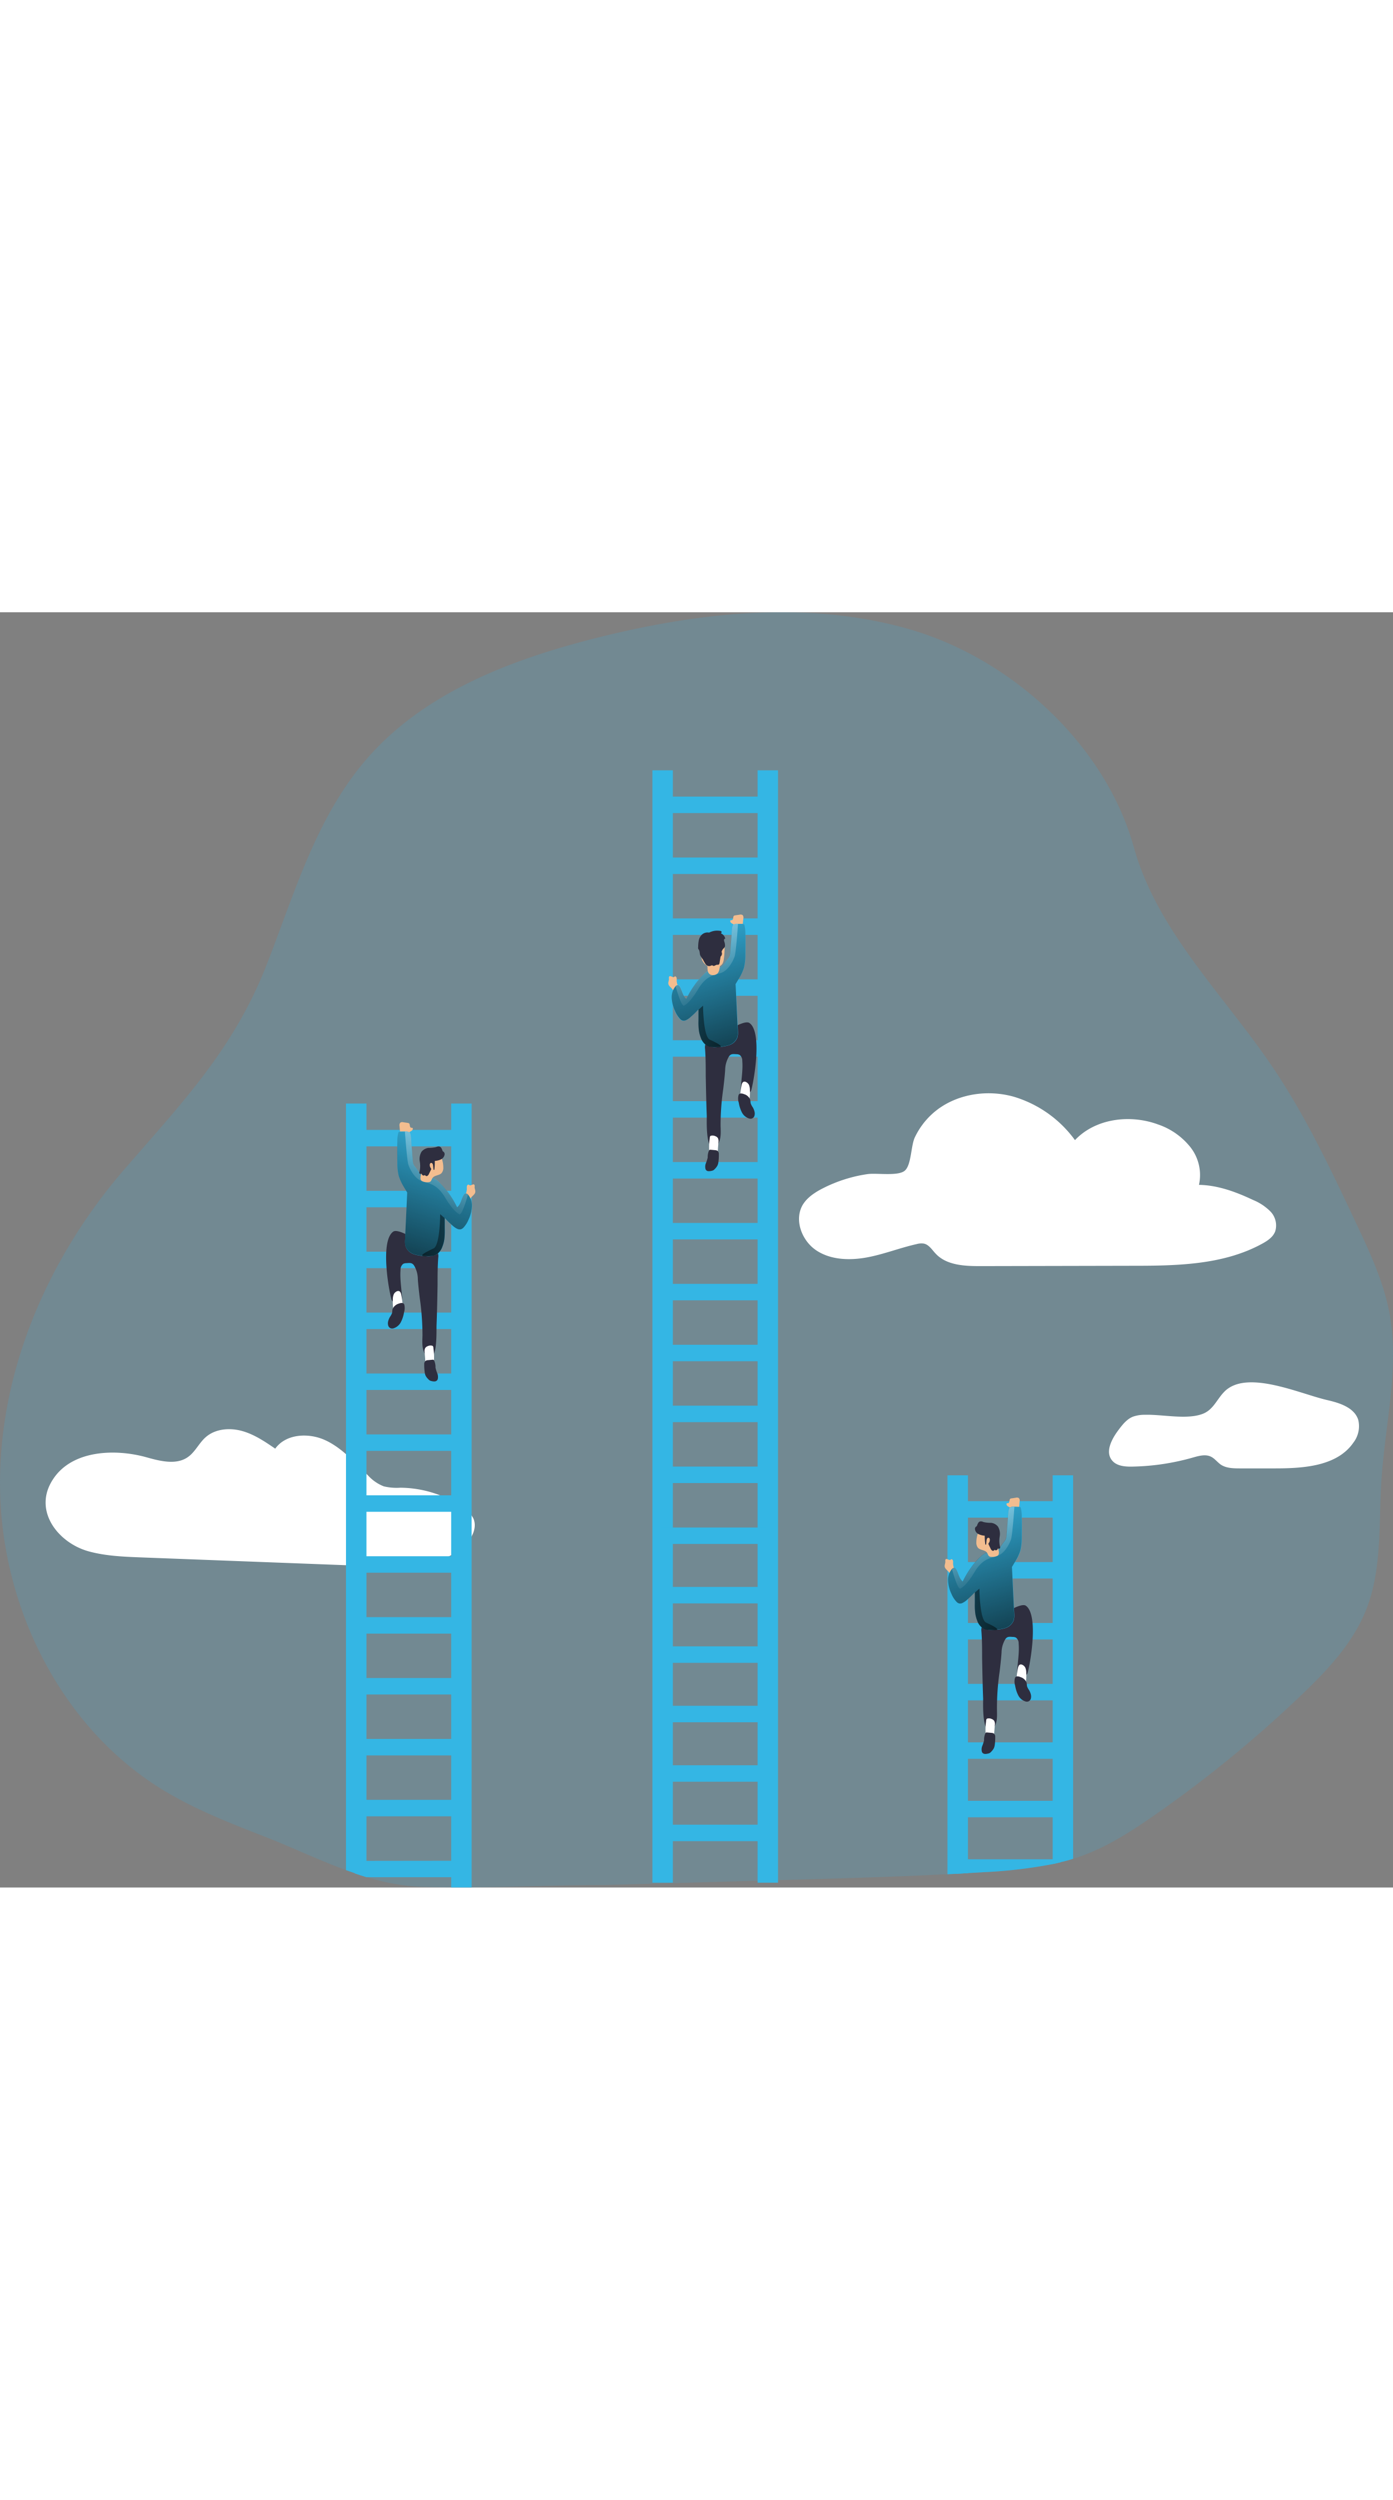<svg id="Layer_1" data-name="Layer 1" xmlns="http://www.w3.org/2000/svg" xmlns:xlink="http://www.w3.org/1999/xlink" viewBox="0 0 415.57 380.21" data-imageid="competition-monochromatic" imageName="Competition" class="illustrations_image" style="width: 212px;"><rect x="0" y="0" width="415.57" height="380.21" fill="#808080" stroke="none"/><defs><linearGradient id="linear-gradient" x1="129.03" y1="212.21" x2="145.22" y2="160.52" gradientUnits="userSpaceOnUse"><stop offset="0.01"/><stop offset="0.13" stop-opacity="0.69"/><stop offset="1" stop-opacity="0"/></linearGradient><linearGradient id="linear-gradient-2" x1="133.8" y1="189.1" x2="151.44" y2="152.69" gradientUnits="userSpaceOnUse"><stop offset="0.02" stop-color="#fff" stop-opacity="0"/><stop offset="0.58" stop-color="#fff" stop-opacity="0.39"/><stop offset="0.68" stop-color="#fff" stop-opacity="0.68"/><stop offset="1" stop-color="#fff"/></linearGradient><linearGradient id="linear-gradient-3" x1="128.46" y1="192.24" x2="155.1" y2="202.35" xlink:href="#linear-gradient"/><linearGradient id="linear-gradient-4" x1="3542.02" y1="323.57" x2="3558.03" y2="272.44" gradientTransform="matrix(-1, 0, 0, 1, 3856.82, 0)" xlink:href="#linear-gradient"/><linearGradient id="linear-gradient-5" x1="3546.74" y1="300.71" x2="3564.19" y2="264.69" gradientTransform="matrix(-1, 0, 0, 1, 3856.82, 0)" xlink:href="#linear-gradient-2"/><linearGradient id="linear-gradient-6" x1="3541.46" y1="303.81" x2="3567.8" y2="313.82" gradientTransform="matrix(-1, 0, 0, 1, 3856.82, 0)" xlink:href="#linear-gradient"/><linearGradient id="linear-gradient-7" x1="3624.47" y1="149.8" x2="3640.48" y2="98.67" gradientTransform="matrix(-1, 0, 0, 1, 3856.82, 0)" xlink:href="#linear-gradient"/><linearGradient id="linear-gradient-8" x1="3629.19" y1="126.94" x2="3646.64" y2="90.92" gradientTransform="matrix(-1, 0, 0, 1, 3856.82, 0)" xlink:href="#linear-gradient-2"/><linearGradient id="linear-gradient-9" x1="3623.91" y1="130.04" x2="3650.25" y2="140.05" gradientTransform="matrix(-1, 0, 0, 1, 3856.82, 0)" xlink:href="#linear-gradient"/></defs><title>Competition</title><path d="M422.36,269.17c-.85,13.07.25,26.66-4.6,38.82-4,10-11.57,18-19.31,25.38a364.41,364.41,0,0,1-44.22,36.09c-6.54,4.53-13.29,8.87-20.74,11.65-1,.39-2.08.74-3.12,1.06-1.22.39-2.46.73-3.71,1-.79.2-1.58.38-2.39.55a143.66,143.66,0,0,1-20.74,2.42l-4.53.27-3.49.2-2.62.14c-15.46.8-30.93,1.24-46.41,1.67l-56,1.58c-13.2,0-26.38.57-39.58.68-2,0-4.07,0-6.1,0-3,0-5.91-.06-8.86-.15a62.61,62.61,0,0,1-16.27-2.92l-.15,0c-1.17-.36-2.32-.73-3.48-1.13l-2.62-.94c-2.64-1-5.26-2-7.87-3.12-5.65-2.36-11.23-4.88-16.73-7-10.43-4.07-20.91-8.18-30.44-14.06C28.55,342.91,11,307.68,10.26,272.6s14.11-69.49,37.08-96c17.36-20.05,32.62-35.86,42.44-61,8.34-21.28,14.77-44.16,30.16-61.71,17-19.36,42.32-29.1,67.27-35.48C218,10.57,250.82,6.8,281.37,15.53S340,50,348.5,80.62c6.93,24.91,26.65,43.79,41.17,65.19,10,14.72,17.61,30.87,25.2,47,4,8.48,8,17.08,9.81,26.3C427.83,235.56,423.45,252.42,422.36,269.17Z" transform="translate(-10.23 -10.52)" fill="#34b6e4" opacity="0.18" style="isolation:isolate" class="target-color"/><path d="M53.85,262.44c4.14,1.15,8.93,2.41,12.44-.05,2.17-1.52,3.3-4.15,5.28-5.9,2.84-2.52,7.1-2.89,10.77-1.9s6.89,3.17,10,5.3c3.19-4.47,10-4.82,15-2.49S116,264,120,267.85a12.54,12.54,0,0,0,4.74,3.28,16.8,16.8,0,0,0,5,.4,33.61,33.61,0,0,1,18.52,5.81,8.36,8.36,0,0,1,3.18,3.34c1.31,2.95-.63,6.37-3.06,8.49-7,6.15-17.36,6.13-26.7,5.78l-69.32-2.64c-5.27-.21-10.6-.41-15.69-1.81-9.06-2.49-16.69-12.1-10.71-21.35C31.69,260.15,44.84,259.93,53.85,262.44Z" transform="translate(-10.23 -10.52)" fill="#fff"/><path d="M119.55,157V387.61c-2-.62-4.07-1.32-6.1-2.07V157Z" transform="translate(-10.23 -10.52)" fill="#34b6e4" class="target-color"/><path d="M150.93,157V390.71c-2,0-4.07,0-6.1,0V157Z" transform="translate(-10.23 -10.52)" fill="#34b6e4" class="target-color"/><rect x="105.83" y="154.33" width="31.16" height="4.91" fill="#34b6e4" class="target-color"/><rect x="105.83" y="172.49" width="31.16" height="4.91" fill="#34b6e4" class="target-color"/><rect x="105.83" y="190.64" width="31.16" height="4.91" fill="#34b6e4" class="target-color"/><rect x="105.83" y="208.8" width="31.16" height="4.91" fill="#34b6e4" class="target-color"/><rect x="105.83" y="226.96" width="31.16" height="4.91" fill="#34b6e4" class="target-color"/><rect x="105.83" y="245.12" width="31.16" height="4.91" fill="#34b6e4" class="target-color"/><rect x="105.83" y="263.28" width="31.16" height="4.91" fill="#34b6e4" class="target-color"/><rect x="105.83" y="281.44" width="31.16" height="4.91" fill="#34b6e4" class="target-color"/><rect x="105.83" y="299.6" width="31.16" height="4.91" fill="#34b6e4" class="target-color"/><rect x="105.83" y="317.75" width="31.16" height="4.91" fill="#34b6e4" class="target-color"/><rect x="105.83" y="335.91" width="31.16" height="4.91" fill="#34b6e4" class="target-color"/><rect x="105.83" y="354.07" width="31.16" height="4.91" fill="#34b6e4" class="target-color"/><path d="M147.22,382.75v4.9H119.7l-.15,0c-1.17-.36-2.32-.73-3.48-1.13v-3.73Z" transform="translate(-10.23 -10.52)" fill="#34b6e4" class="target-color"/><path d="M299,267.84v118.6l-3.49.2-2.62.14V267.84Z" transform="translate(-10.23 -10.52)" fill="#34b6e4" class="target-color"/><path d="M330.37,267.84V382.17c-1.22.39-2.46.73-3.71,1-.79.2-1.58.38-2.39.55V267.84Z" transform="translate(-10.23 -10.52)" fill="#34b6e4" class="target-color"/><rect x="285.27" y="265.02" width="31.16" height="4.91" fill="#34b6e4" class="target-color"/><rect x="285.27" y="283.18" width="31.16" height="4.91" fill="#34b6e4" class="target-color"/><rect x="285.27" y="301.34" width="31.16" height="4.91" fill="#34b6e4" class="target-color"/><rect x="285.27" y="319.5" width="31.16" height="4.91" fill="#34b6e4" class="target-color"/><rect x="285.27" y="336.93" width="31.16" height="4.91" fill="#34b6e4" class="target-color"/><rect x="285.27" y="354.36" width="31.16" height="4.91" fill="#34b6e4" class="target-color"/><path d="M326.66,382.31v.89c-.79.2-1.58.38-2.39.55a143.66,143.66,0,0,1-20.74,2.42l-4.53.27-3.49.2v-4.33Z" transform="translate(-10.23 -10.52)" fill="#34b6e4" class="target-color"/><rect x="194.63" y="47.12" width="6.1" height="331.65" fill="#34b6e4" class="target-color"/><rect x="226.01" y="47.12" width="6.1" height="331.65" fill="#34b6e4" class="target-color"/><rect x="197.24" y="54.96" width="31.16" height="4.91" fill="#34b6e4" class="target-color"/><rect x="197.24" y="73.12" width="31.16" height="4.91" fill="#34b6e4" class="target-color"/><rect x="197.24" y="91.28" width="31.16" height="4.91" fill="#34b6e4" class="target-color"/><rect x="197.24" y="109.44" width="31.16" height="4.91" fill="#34b6e4" class="target-color"/><rect x="197.24" y="127.6" width="31.16" height="4.91" fill="#34b6e4" class="target-color"/><rect x="197.24" y="145.76" width="31.16" height="4.91" fill="#34b6e4" class="target-color"/><rect x="197.24" y="163.92" width="31.16" height="4.91" fill="#34b6e4" class="target-color"/><rect x="197.24" y="182.07" width="31.16" height="4.91" fill="#34b6e4" class="target-color"/><rect x="197.24" y="200.23" width="31.16" height="4.91" fill="#34b6e4" class="target-color"/><rect x="197.24" y="218.39" width="31.16" height="4.91" fill="#34b6e4" class="target-color"/><rect x="197.24" y="236.55" width="31.16" height="4.91" fill="#34b6e4" class="target-color"/><rect x="197.24" y="254.71" width="31.16" height="4.91" fill="#34b6e4" class="target-color"/><rect x="197.24" y="272.87" width="31.16" height="4.91" fill="#34b6e4" class="target-color"/><rect x="197.24" y="290.59" width="31.16" height="4.91" fill="#34b6e4" class="target-color"/><rect x="197.24" y="308.31" width="31.16" height="4.91" fill="#34b6e4" class="target-color"/><rect x="197.24" y="326.03" width="31.16" height="4.91" fill="#34b6e4" class="target-color"/><rect x="197.24" y="343.76" width="31.16" height="4.91" fill="#34b6e4" class="target-color"/><rect x="197.24" y="361.48" width="31.16" height="4.91" fill="#34b6e4" class="target-color"/><path d="M127.53,195.19c-4,2.84-1.23,18-.45,20.42a2.46,2.46,0,0,0,.87.82c1.35.4,2.31-.06,2.22-1.6-.16-2.76-.67-5.52-.45-8.27a2.15,2.15,0,0,1,.8-1.77,2,2,0,0,1,.94-.21c1-.06,1.69-.2,2.29.69a8,8,0,0,1,1.13,4.08c.13,1.87.35,3.74.57,5.61a78,78,0,0,1,.82,11.22c-.05,1.78-.21,3.67.61,5.25a2.28,2.28,0,0,0,1.53,1.3c2.34.34,2-8.06,2.05-9.52.16-4.05.24-8.11.31-12.16,0-2.72,0-5.45.21-8.16a2.92,2.92,0,0,0-.07-1.18c-.14-.42-1.13-.29-1.46-.59a41.15,41.15,0,0,0-4.54-3.08C133.62,197.15,128.88,194.22,127.53,195.19Z" transform="translate(-10.23 -10.52)" fill="#2e2e3f"/><path d="M136.91,178.71c2,.1,4.11.9,5,2.68a7.12,7.12,0,0,1,.54,2.18,93.62,93.62,0,0,1,.49,11,19.85,19.85,0,0,1-.13,2.89,9.9,9.9,0,0,1-.59,2.23,4.49,4.49,0,0,1-1.66,2.25,5.85,5.85,0,0,1-3.45.52,12,12,0,0,1-3.43-.54,3.93,3.93,0,0,1-2.45-2.31,5.53,5.53,0,0,1-.16-2.11l.47-10c.08-1.7.15-3.4.23-5.1,0-1.05.73-5.24,1.79-5.83S135.75,178.65,136.91,178.71Z" transform="translate(-10.23 -10.52)" fill="#34b6e4" class="target-color"/><path d="M129.42,163.69a1.14,1.14,0,0,1,.24-1,1.09,1.09,0,0,1,.89-.12l1.34.2a.92.92,0,0,1,.32.1c.23.14.26.46.29.73s.16.6.44.62a1.11,1.11,0,0,1,.26,0,.31.31,0,0,1,.19.31.79.79,0,0,1-.36.58c-.18.14-.4.23-.59.37a1.81,1.81,0,0,0-.68.95,3.24,3.24,0,0,1-.21.69,1,1,0,0,1-1,.43c-.72-.13-.88-.59-.9-1.21C129.6,165.49,129.49,164.59,129.42,163.69Z" transform="translate(-10.23 -10.52)" fill="#f3bd8f"/><path d="M134.12,175.91a2.77,2.77,0,0,1-.6-1,4.78,4.78,0,0,1-.17-1.08l-.36-4.63c-.05-.66-.09-3.07-.5-3.5a1.85,1.85,0,0,0-1.47-.38l-1.34,0a1,1,0,0,0-.6.17,10,10,0,0,0-.33,2.75c0,2.14,0,4.29,0,6.43a15.78,15.78,0,0,0,.42,3.83,14.27,14.27,0,0,0,1.52,3.29c.58,1,1.18,2,1.78,3,.23.39.55.81.94.74a1,1,0,0,0,.5-.36,10,10,0,0,0,1.95-5.33,2,2,0,0,0-.12-1.47A16.46,16.46,0,0,0,134.12,175.91Z" transform="translate(-10.23 -10.52)" fill="#34b6e4" class="target-color"/><path d="M150.46,181.38c-.18,0-.32-.22-.5-.23s-.44.3-.46.58,0,.57,0,.86a6.41,6.41,0,0,1-.3,1.35,2.18,2.18,0,0,0,0,1.36.79.79,0,0,0,.92.52c.3-.11.43-.44.6-.7.41-.61,1.18-1,1.3-1.72.08-.5-.2-1-.2-1.5a1.74,1.74,0,0,0,0-.51C151.64,180.67,150.83,181.46,150.46,181.38Z" transform="translate(-10.23 -10.52)" fill="#f3bd8f"/><path d="M142,181.22A27.36,27.36,0,0,1,146.6,188c1.07-.87,1.25-2.4,1.93-3.6.15-.27.38-.55.68-.56a.9.9,0,0,1,.68.39,5.22,5.22,0,0,1,1.16,3.68,10.61,10.61,0,0,1-1,3.8,7.64,7.64,0,0,1-1.52,2.36,1.75,1.75,0,0,1-.78.5,1.66,1.66,0,0,1-1.05-.14,5.49,5.49,0,0,1-1.45-1,31.66,31.66,0,0,1-3.39-3.46c-1.57-1.84-3-3.95-3.21-6.37a3.77,3.77,0,0,1,1-3.11C140.53,179.71,141.37,180.58,142,181.22Z" transform="translate(-10.23 -10.52)" fill="#34b6e4" class="target-color"/><path d="M151,187.83a10.36,10.36,0,0,1-1,3.79,7.73,7.73,0,0,1-1.51,2.37,1.84,1.84,0,0,1-.78.49,1.69,1.69,0,0,1-1.06-.13,5.86,5.86,0,0,1-1.44-1,26.59,26.59,0,0,1-2.28-2.22c0,1.13,0,2.27,0,3.41a21.43,21.43,0,0,1-.13,2.89,9.66,9.66,0,0,1-.59,2.23,4.59,4.59,0,0,1-1.65,2.25,3.91,3.91,0,0,1-1.52.51,10.48,10.48,0,0,1-1.94,0,11.65,11.65,0,0,1-3.43-.53,4,4,0,0,1-2.45-2.31,5.52,5.52,0,0,1-.16-2.11c.16-3.34.31-6.68.47-10l.18-3.94-1-1.67a14.94,14.94,0,0,1-1.52-3.29,15.73,15.73,0,0,1-.42-3.83c-.05-2.14-.07-4.29,0-6.43a9.69,9.69,0,0,1,.33-2.75.86.86,0,0,1,.6-.16l1.33-.06h.47a1.38,1.38,0,0,1,1,.37h0c.41.43.45,2.85.5,3.5l.36,4.63a4.28,4.28,0,0,0,.17,1.08,3.07,3.07,0,0,0,.6,1,12,12,0,0,1,1,1.34c.6.64,1.21,1.42,1.83,1.45a6.24,6.24,0,0,1,4.45,1.88c.22.18.43.39.62.58a27.53,27.53,0,0,1,4.57,6.74c1.07-.86,1.24-2.4,1.92-3.6.16-.27.38-.55.69-.56a.93.93,0,0,1,.68.4A5.16,5.16,0,0,1,151,187.83Z" transform="translate(-10.23 -10.52)" fill="url(#linear-gradient)"/><path d="M149.84,184.15c-2.07,7.18-2.66,5.79-2.66,5.79s-1.58-.61-4.1-4.83-4.78-4.21-7-5-3.54-3.52-4-4.82-1.06-10-1.06-10h.47a2.48,2.48,0,0,1,1,.37h0c.41.43.45,2.85.5,3.5l.36,4.63a4.28,4.28,0,0,0,.17,1.08,3.07,3.07,0,0,0,.6,1,12,12,0,0,1,1,1.34c.6.64,1.21,1.42,1.83,1.45a6.24,6.24,0,0,1,4.45,1.88c.22.18.43.39.62.58a27.53,27.53,0,0,1,4.57,6.74c1.07-.86,1.24-2.4,1.92-3.6.16-.27.38-.55.69-.56A.93.93,0,0,1,149.84,184.15Z" transform="translate(-10.23 -10.52)" fill="url(#linear-gradient-2)"/><path d="M142.78,197.44a9.66,9.66,0,0,1-.59,2.23,4.59,4.59,0,0,1-1.65,2.25,3.91,3.91,0,0,1-1.52.51c-3.17.33-4.57.12.52-2.21,2-.89,2-10.24,2-10.24l1.34,1.16c0,1.13,0,2.27,0,3.41A21.43,21.43,0,0,1,142.78,197.44Z" transform="translate(-10.23 -10.52)" fill="url(#linear-gradient-3)"/><path d="M136.15,176.38c.44-1.44.55-3.07,1.55-4.18a.93.93,0,0,1,.47-.31,1,1,0,0,1,.45,0l2.28.48a1.41,1.41,0,0,1,.49.16,1.58,1.58,0,0,1,.65.93,7.76,7.76,0,0,1,.44,2.57,2.42,2.42,0,0,1-.5,1.68c-.71.77-2.13.62-2.72,1.49-.26.37-.33.9-.73,1.12a1.36,1.36,0,0,1-.49.12,3.4,3.4,0,0,1-1.92-.33c-.53-.29-.51-1-.35-1.69S135.92,177.13,136.15,176.38Z" transform="translate(-10.23 -10.52)" fill="#f3bd8f"/><path d="M138,170.22a3.21,3.21,0,0,0-2,1.12,4.22,4.22,0,0,0-.54,2.93,7.66,7.66,0,0,1-.06,3c-.07.19-.14.42,0,.58s.42.14.64.07a.58.58,0,0,0,.39.51.6.6,0,0,0,.62-.17c0,.29.39.44.64.32a1.29,1.29,0,0,0,.53-.66l.58-1.19a.43.43,0,0,0,.06-.22.52.52,0,0,0-.13-.28,1.57,1.57,0,0,1-.29-1,.58.58,0,0,1,.28-.51.46.46,0,0,1,.55.21,1.47,1.47,0,0,1,.17.62l.1,1c0,.11.07.26.18.22s.08-.08.09-.13a17,17,0,0,0,.13-2.37.17.17,0,0,1,0-.12.26.26,0,0,1,.17-.07,4.5,4.5,0,0,0,1.76-.49,1.91,1.91,0,0,0,1-1.45.88.88,0,0,0-.31-.76,1.53,1.53,0,0,1-.21-.14.55.55,0,0,1-.11-.2,4.4,4.4,0,0,0-.34-.77c-.41-.64-1-.55-1.61-.28A9.88,9.88,0,0,1,138,170.22Z" transform="translate(-10.23 -10.52)" fill="#2e2e3f"/><path d="M127.71,213.85a4,4,0,0,0-.29,1.62,12.4,12.4,0,0,0,.37,3.79,1.42,1.42,0,0,0,.74,1,1.13,1.13,0,0,0,1.09-.32,3.58,3.58,0,0,0,.72-2.91,20.74,20.74,0,0,0-.4-3,2.07,2.07,0,0,0-.28-.8C129.11,212.41,128,213.2,127.71,213.85Z" transform="translate(-10.23 -10.52)" fill="#fff"/><path d="M129.15,216.66a2.82,2.82,0,0,0-1.81,1.65c-.1.39-.06.8-.17,1.18a4.87,4.87,0,0,1-.59,1.1,4.71,4.71,0,0,0-.54,1.29,2.42,2.42,0,0,0,0,1.28,1.22,1.22,0,0,0,.86.87,1.54,1.54,0,0,0,.64,0,3.71,3.71,0,0,0,2.29-1.89,9.59,9.59,0,0,0,.93-2.89,4.16,4.16,0,0,0,.06-2.37C130.53,216.24,129.64,216.46,129.15,216.66Z" transform="translate(-10.23 -10.52)" fill="#2e2e3f"/><path d="M137.8,229.34a1.54,1.54,0,0,0-.71.54,2,2,0,0,0-.18,1.29l.17,2.13a1.54,1.54,0,0,0,.37,1.07,1.69,1.69,0,0,0,2.16-.5,1.4,1.4,0,0,0,.1-.57,17.8,17.8,0,0,0-.15-3.1c-.05-.39,0-.88-.38-1A2,2,0,0,0,137.8,229.34Z" transform="translate(-10.23 -10.52)" fill="#fff"/><path d="M136.78,234.61a1.12,1.12,0,0,1,.6-1,1.45,1.45,0,0,1,.54-.11l1.27-.12a.76.76,0,0,1,.3,0,.53.53,0,0,1,.26.23,4.81,4.81,0,0,1,.4,2.12,10.54,10.54,0,0,0,.52,1.65,3,3,0,0,1,.17,1.71,1.21,1.21,0,0,1-.18.38,1.08,1.08,0,0,1-.73.37,2.64,2.64,0,0,1-.84-.08,2.12,2.12,0,0,1-.66-.21,2.47,2.47,0,0,1-.51-.46,4.06,4.06,0,0,1-.74-1,3.76,3.76,0,0,1-.26-1.05,16.13,16.13,0,0,1-.12-2.78" transform="translate(-10.23 -10.52)" fill="#2e2e3f"/><path d="M316.29,306.73c3.93,2.81,1.21,17.81.45,20.2a2.35,2.35,0,0,1-.87.81c-1.33.4-2.28-.06-2.19-1.58.16-2.73.67-5.46.44-8.18a2.11,2.11,0,0,0-.79-1.75,2,2,0,0,0-.93-.21c-1-.06-1.67-.2-2.26.68a8,8,0,0,0-1.12,4c-.13,1.85-.34,3.7-.56,5.55a75,75,0,0,0-.81,11.1c0,1.76.2,3.62-.61,5.19a2.2,2.2,0,0,1-1.51,1.28c-2.31.34-2-8-2-9.41-.16-4-.23-8-.31-12,0-2.69,0-5.39-.21-8.07a3.22,3.22,0,0,1,.07-1.16c.14-.42,1.12-.3,1.45-.59a40.28,40.28,0,0,1,4.49-3.05C310.27,308.68,315,305.77,316.29,306.73Z" transform="translate(-10.23 -10.52)" fill="#2e2e3f"/><path d="M307,290.43c-1.95.1-4.06.9-4.91,2.65a6.93,6.93,0,0,0-.54,2.16,93.66,93.66,0,0,0-.48,10.86,18.15,18.15,0,0,0,.13,2.86,9.35,9.35,0,0,0,.58,2.21,4.42,4.42,0,0,0,1.64,2.22,5.72,5.72,0,0,0,3.41.51,11.33,11.33,0,0,0,3.39-.53,3.9,3.9,0,0,0,2.43-2.28,5.87,5.87,0,0,0,.16-2.09l-.46-9.91-.24-5c-.05-1-.72-5.18-1.76-5.76S308.16,290.37,307,290.43Z" transform="translate(-10.23 -10.52)" fill="#34b6e4" class="target-color"/><path d="M314.41,275.58a1.11,1.11,0,0,0-.22-.95,1.09,1.09,0,0,0-.89-.12l-1.32.2a.73.73,0,0,0-.32.09c-.23.14-.25.46-.29.73s-.16.59-.43.61a1.11,1.11,0,0,0-.26,0,.29.29,0,0,0-.18.31.77.77,0,0,0,.34.57c.19.14.4.23.59.36a1.79,1.79,0,0,1,.67.95,3.34,3.34,0,0,0,.21.68,1,1,0,0,0,1,.43c.71-.14.87-.6.89-1.21C314.25,277.36,314.35,276.46,314.41,275.58Z" transform="translate(-10.23 -10.52)" fill="#f3bd8f"/><path d="M309.77,287.66a2.78,2.78,0,0,0,.6-1,4.12,4.12,0,0,0,.16-1.06l.36-4.59c.05-.64.09-3,.5-3.46a1.82,1.82,0,0,1,1.45-.37l1.32.05a.87.87,0,0,1,.59.17,9,9,0,0,1,.33,2.72q.06,3.17,0,6.35a15.9,15.9,0,0,1-.41,3.79,14.15,14.15,0,0,1-1.5,3.25q-.87,1.52-1.77,3c-.23.38-.54.8-.92.73a.93.93,0,0,1-.5-.36,9.83,9.83,0,0,1-1.93-5.27,2,2,0,0,1,.12-1.45A16.92,16.92,0,0,1,309.77,287.66Z" transform="translate(-10.23 -10.52)" fill="#34b6e4" class="target-color"/><path d="M293.61,293.07c.18,0,.31-.21.49-.23s.44.3.46.58,0,.56,0,.85a6.87,6.87,0,0,0,.29,1.33,2.22,2.22,0,0,1,0,1.35.79.79,0,0,1-.92.52c-.29-.11-.42-.44-.59-.7-.4-.6-1.17-1-1.28-1.7-.08-.5.2-1,.19-1.48a1.74,1.74,0,0,1,0-.51C292.45,292.38,293.24,293.15,293.61,293.07Z" transform="translate(-10.23 -10.52)" fill="#f3bd8f"/><path d="M301.94,292.92a27,27,0,0,0-4.52,6.67c-1.05-.85-1.23-2.38-1.9-3.56-.15-.26-.37-.54-.68-.55a.87.87,0,0,0-.67.38A5.17,5.17,0,0,0,293,299.5a10.75,10.75,0,0,0,1,3.76,7.74,7.74,0,0,0,1.5,2.34,1.7,1.7,0,0,0,.78.49,1.64,1.64,0,0,0,1-.14,5.73,5.73,0,0,0,1.43-1,32,32,0,0,0,3.36-3.43c1.55-1.82,3-3.91,3.17-6.3a3.75,3.75,0,0,0-1-3.08C303.44,291.42,302.6,292.28,301.94,292.92Z" transform="translate(-10.23 -10.52)" fill="#34b6e4" class="target-color"/><path d="M293.08,299.45a10.28,10.28,0,0,0,1,3.75,7.74,7.74,0,0,0,1.5,2.34,1.67,1.67,0,0,0,.77.49,1.63,1.63,0,0,0,1-.13,5.59,5.59,0,0,0,1.43-1,25.88,25.88,0,0,0,2.25-2.19c0,1.12,0,2.25,0,3.37a18.21,18.21,0,0,0,.13,2.86,9.48,9.48,0,0,0,.58,2.21,4.43,4.43,0,0,0,1.64,2.22,3.56,3.56,0,0,0,1.5.5,10.16,10.16,0,0,0,1.91,0,11.66,11.66,0,0,0,3.39-.53,3.9,3.9,0,0,0,2.43-2.28,5.85,5.85,0,0,0,.16-2.09q-.24-5-.46-9.91c-.07-1.31-.12-2.6-.19-3.9.33-.55.65-1.1,1-1.66a14.37,14.37,0,0,0,1.5-3.25,16.43,16.43,0,0,0,.42-3.79c0-2.11.06-4.24,0-6.35a9.81,9.81,0,0,0-.32-2.72.92.92,0,0,0-.6-.17l-1.31-.05h-.47a1.35,1.35,0,0,0-1,.36l0,0c-.41.42-.45,2.81-.49,3.46l-.36,4.58a4.12,4.12,0,0,1-.16,1.06,3,3,0,0,1-.6,1,11.84,11.84,0,0,0-.95,1.33c-.59.63-1.19,1.4-1.81,1.43a6.17,6.17,0,0,0-4.4,1.87,6.53,6.53,0,0,0-.61.56,27,27,0,0,0-4.52,6.68c-1.06-.86-1.23-2.38-1.9-3.57-.16-.26-.38-.54-.68-.55a.88.88,0,0,0-.67.39A5.17,5.17,0,0,0,293.08,299.45Z" transform="translate(-10.23 -10.52)" fill="url(#linear-gradient-4)"/><path d="M294.23,295.81c2,7.11,2.63,5.73,2.63,5.73s1.55-.61,4.05-4.78,4.73-4.16,6.89-4.91,3.51-3.48,4-4.76,1.05-9.89,1.05-9.89h-.47a2.62,2.62,0,0,0-1,.36l0,0c-.41.42-.45,2.81-.49,3.46l-.36,4.58a4.12,4.12,0,0,1-.16,1.06,3,3,0,0,1-.6,1,11.84,11.84,0,0,0-.95,1.33c-.59.63-1.19,1.4-1.81,1.43a6.17,6.17,0,0,0-4.4,1.87,6.53,6.53,0,0,0-.61.56,27,27,0,0,0-4.52,6.68c-1.06-.86-1.23-2.38-1.9-3.57-.16-.26-.38-.54-.68-.55A.88.88,0,0,0,294.23,295.81Z" transform="translate(-10.23 -10.52)" fill="url(#linear-gradient-5)"/><path d="M301.21,309a9.48,9.48,0,0,0,.58,2.21,4.43,4.43,0,0,0,1.64,2.22,3.56,3.56,0,0,0,1.5.5c3.13.33,4.52.12-.52-2.18-1.93-.88-2-10.13-2-10.13l-1.33,1.15c0,1.12,0,2.25,0,3.37A18.21,18.21,0,0,0,301.21,309Z" transform="translate(-10.23 -10.52)" fill="url(#linear-gradient-6)"/><path d="M307.76,288.12c-.43-1.42-.54-3-1.53-4.12a1,1,0,0,0-.46-.32,1.13,1.13,0,0,0-.45,0l-2.25.48a1.26,1.26,0,0,0-1.13,1.08,7.84,7.84,0,0,0-.44,2.54,2.45,2.45,0,0,0,.49,1.67c.71.76,2.11.6,2.7,1.46.25.37.32.9.72,1.11a1,1,0,0,0,.49.12,3.43,3.43,0,0,0,1.9-.32c.52-.29.5-1,.34-1.67S308,288.87,307.76,288.12Z" transform="translate(-10.23 -10.52)" fill="#f3bd8f"/><path d="M305.94,282a3.12,3.12,0,0,1,2,1.11,4.26,4.26,0,0,1,.54,2.9,7.51,7.51,0,0,0,.06,3c.06.19.14.41,0,.57s-.42.14-.64.07a.56.56,0,0,1-.39.5.56.56,0,0,1-.61-.16c0,.28-.38.43-.64.31a1.31,1.31,0,0,1-.52-.65l-.57-1.18a.39.39,0,0,1-.06-.21.49.49,0,0,1,.13-.28,1.53,1.53,0,0,0,.28-1,.56.56,0,0,0-.27-.51.48.48,0,0,0-.55.22,1.35,1.35,0,0,0-.16.61l-.1,1c0,.11-.07.25-.17.22s-.08-.08-.1-.14A18.06,18.06,0,0,1,304,286a.56.56,0,0,0,0-.12.25.25,0,0,0-.17-.06,4.76,4.76,0,0,1-1.74-.49,1.9,1.9,0,0,1-1-1.44.82.82,0,0,1,.31-.75,2.26,2.26,0,0,0,.2-.13.78.78,0,0,0,.11-.2,4.4,4.4,0,0,1,.34-.77c.4-.63,1-.54,1.59-.27A9.62,9.62,0,0,0,305.94,282Z" transform="translate(-10.23 -10.52)" fill="#2e2e3f"/><path d="M316.11,325.19a3.92,3.92,0,0,1,.28,1.6,12.11,12.11,0,0,1-.35,3.75,1.43,1.43,0,0,1-.74,1,1.11,1.11,0,0,1-1.08-.31,3.57,3.57,0,0,1-.71-2.88,21.74,21.74,0,0,1,.39-3,2.32,2.32,0,0,1,.28-.79C314.73,323.76,315.8,324.55,316.11,325.19Z" transform="translate(-10.23 -10.52)" fill="#fff"/><path d="M314.68,328a2.76,2.76,0,0,1,1.8,1.64c.1.38.06.78.17,1.16a4.5,4.5,0,0,0,.58,1.08,4.62,4.62,0,0,1,.53,1.28,2.45,2.45,0,0,1,0,1.26,1.26,1.26,0,0,1-.86.87,1.48,1.48,0,0,1-.63,0,3.65,3.65,0,0,1-2.27-1.86,9.83,9.83,0,0,1-.92-2.87,4,4,0,0,1-.05-2.34C313.32,327.56,314.2,327.77,314.68,328Z" transform="translate(-10.23 -10.52)" fill="#2e2e3f"/><path d="M306.13,340.51a1.5,1.5,0,0,1,.7.54,2,2,0,0,1,.18,1.28l-.17,2.1a1.57,1.57,0,0,1-.36,1.06,1.34,1.34,0,0,1-1.29.11,1.28,1.28,0,0,1-.85-.61,1.52,1.52,0,0,1-.1-.57,17.39,17.39,0,0,1,.15-3.06c.05-.38,0-.87.37-1A2,2,0,0,1,306.13,340.51Z" transform="translate(-10.23 -10.52)" fill="#fff"/><path d="M307.14,345.73a1.14,1.14,0,0,0-.59-1,2,2,0,0,0-.54-.11l-1.26-.11a.7.7,0,0,0-.29,0,.56.56,0,0,0-.26.22,4.71,4.71,0,0,0-.39,2.1,10.42,10.42,0,0,1-.52,1.64,2.78,2.78,0,0,0-.16,1.68,1,1,0,0,0,.17.38,1.06,1.06,0,0,0,.73.37,2.93,2.93,0,0,0,.83-.08,2.15,2.15,0,0,0,.65-.21,2.13,2.13,0,0,0,.5-.45,4.09,4.09,0,0,0,.73-1,3.78,3.78,0,0,0,.26-1,15.79,15.79,0,0,0,.12-2.75" transform="translate(-10.23 -10.52)" fill="#2e2e3f"/><path d="M233.84,133c3.93,2.81,1.21,17.8.45,20.2a2.43,2.43,0,0,1-.87.81c-1.33.4-2.28-.06-2.19-1.58.16-2.73.67-5.46.44-8.19a2.14,2.14,0,0,0-.79-1.75,2.11,2.11,0,0,0-.93-.21c-1-.05-1.67-.19-2.26.69a8,8,0,0,0-1.12,4c-.13,1.85-.34,3.7-.56,5.55a75,75,0,0,0-.81,11.1c.05,1.76.2,3.62-.61,5.18a2.21,2.21,0,0,1-1.51,1.29c-2.31.34-2-8-2-9.42-.16-4-.23-8-.31-12,0-2.68,0-5.38-.21-8.07a3.22,3.22,0,0,1,.07-1.16c.14-.41,1.12-.29,1.45-.58a40.28,40.28,0,0,1,4.49-3.05C227.82,134.9,232.5,132,233.84,133Z" transform="translate(-10.23 -10.52)" fill="#2e2e3f"/><path d="M224.56,116.66c-1.95.09-4.06.89-4.91,2.65a6.93,6.93,0,0,0-.54,2.16,93.66,93.66,0,0,0-.48,10.86,19.56,19.56,0,0,0,.13,2.86,9.27,9.27,0,0,0,.58,2.2,4.4,4.4,0,0,0,1.64,2.23,5.81,5.81,0,0,0,3.41.51,11.67,11.67,0,0,0,3.39-.54,3.89,3.89,0,0,0,2.43-2.27,5.87,5.87,0,0,0,.16-2.09l-.46-9.91-.24-5c0-1-.72-5.18-1.76-5.77S225.71,116.6,224.56,116.66Z" transform="translate(-10.23 -10.52)" fill="#34b6e4" class="target-color"/><path d="M232,101.8a1.16,1.16,0,0,0-.23-1,1.13,1.13,0,0,0-.89-.11l-1.32.19a.92.92,0,0,0-.32.1c-.23.14-.25.46-.29.73s-.16.59-.43.61a1.11,1.11,0,0,0-.26,0,.28.28,0,0,0-.18.31.72.72,0,0,0,.35.56c.18.14.39.24.58.37a1.84,1.84,0,0,1,.68.94,2.55,2.55,0,0,0,.2.68,1,1,0,0,0,1,.43c.71-.13.87-.59.89-1.2C231.8,103.58,231.9,102.69,232,101.8Z" transform="translate(-10.23 -10.52)" fill="#f3bd8f"/><path d="M227.32,113.89a2.88,2.88,0,0,0,.6-1,4.18,4.18,0,0,0,.16-1.06l.36-4.59c.05-.65.09-3,.5-3.46a1.79,1.79,0,0,1,1.45-.37l1.32,0a.87.87,0,0,1,.59.17,9,9,0,0,1,.33,2.71q.06,3.18,0,6.36a16.43,16.43,0,0,1-.42,3.79,14.15,14.15,0,0,1-1.5,3.25q-.87,1.51-1.77,3c-.23.37-.54.8-.92.72a.91.91,0,0,1-.5-.35,9.83,9.83,0,0,1-1.93-5.27,2,2,0,0,1,.12-1.46A16.83,16.83,0,0,1,227.32,113.89Z" transform="translate(-10.23 -10.52)" fill="#34b6e4" class="target-color"/><path d="M211.16,119.3c.18,0,.31-.21.49-.23s.44.3.46.57,0,.57,0,.85a6.81,6.81,0,0,0,.29,1.34,2.15,2.15,0,0,1,0,1.35.79.79,0,0,1-.92.51c-.29-.11-.42-.43-.59-.69-.4-.6-1.17-1-1.28-1.7-.08-.5.2-1,.19-1.49a1.67,1.67,0,0,1,0-.5C210,118.6,210.79,119.38,211.16,119.3Z" transform="translate(-10.23 -10.52)" fill="#f3bd8f"/><path d="M219.49,119.15a26.77,26.77,0,0,0-4.52,6.67c-1.05-.86-1.23-2.38-1.9-3.56a.73.73,0,0,0-1.35-.17,5.12,5.12,0,0,0-1.14,3.64,10.47,10.47,0,0,0,1,3.75,7.92,7.92,0,0,0,1.5,2.35,1.88,1.88,0,0,0,.78.49,1.64,1.64,0,0,0,1-.14,5.77,5.77,0,0,0,1.43-1,31,31,0,0,0,3.36-3.42c1.55-1.82,3-3.91,3.17-6.3a3.74,3.74,0,0,0-1-3.08C221,117.65,220.15,118.51,219.49,119.15Z" transform="translate(-10.23 -10.52)" fill="#34b6e4" class="target-color"/><path d="M210.63,125.68a10.54,10.54,0,0,0,1,3.75,7.74,7.74,0,0,0,1.5,2.34,1.67,1.67,0,0,0,.77.49,1.63,1.63,0,0,0,1-.13,5.59,5.59,0,0,0,1.43-1,24.61,24.61,0,0,0,2.25-2.2c0,1.12,0,2.25,0,3.38a18.26,18.26,0,0,0,.13,2.86,9.4,9.4,0,0,0,.58,2.2,4.5,4.5,0,0,0,1.64,2.23,3.56,3.56,0,0,0,1.5.5,10.16,10.16,0,0,0,1.91,0,12,12,0,0,0,3.39-.53,4,4,0,0,0,2.43-2.28,5.65,5.65,0,0,0,.16-2.09c-.16-3.31-.31-6.61-.46-9.92-.07-1.3-.12-2.59-.19-3.9.33-.54.65-1.09,1-1.65a14.58,14.58,0,0,0,1.5-3.25,16.43,16.43,0,0,0,.42-3.79c0-2.12.06-4.24,0-6.36a9.74,9.74,0,0,0-.32-2.71.92.92,0,0,0-.6-.17l-1.31,0h-.47a1.31,1.31,0,0,0-1,.36h0c-.41.42-.45,2.82-.49,3.46l-.36,4.58a4.13,4.13,0,0,1-.16,1.07,3,3,0,0,1-.6,1,11.84,11.84,0,0,0-.95,1.33c-.59.63-1.19,1.4-1.81,1.43a6.21,6.21,0,0,0-4.4,1.86c-.22.18-.42.38-.61.57a27,27,0,0,0-4.52,6.67c-1.06-.85-1.23-2.37-1.9-3.56-.16-.27-.38-.54-.68-.55a.85.85,0,0,0-.67.39A5.16,5.16,0,0,0,210.63,125.68Z" transform="translate(-10.23 -10.52)" fill="url(#linear-gradient-7)"/><path d="M211.78,122c2,7.1,2.63,5.73,2.63,5.73s1.55-.61,4.05-4.78,4.73-4.17,6.89-4.91,3.51-3.48,4-4.76,1.05-9.89,1.05-9.89h-.47a2.62,2.62,0,0,0-1,.36h0c-.41.42-.45,2.82-.49,3.46l-.36,4.58a4.13,4.13,0,0,1-.16,1.07,3,3,0,0,1-.6,1,11.84,11.84,0,0,0-.95,1.33c-.59.63-1.19,1.4-1.81,1.43a6.21,6.21,0,0,0-4.4,1.86c-.22.18-.42.38-.61.57a27,27,0,0,0-4.52,6.67c-1.06-.85-1.23-2.37-1.9-3.56-.16-.27-.38-.54-.68-.55A.85.85,0,0,0,211.78,122Z" transform="translate(-10.23 -10.52)" fill="url(#linear-gradient-8)"/><path d="M218.76,135.19a9.4,9.4,0,0,0,.58,2.2,4.5,4.5,0,0,0,1.64,2.23,3.56,3.56,0,0,0,1.5.5c3.13.33,4.52.12-.52-2.18-1.93-.88-2-10.13-2-10.13L218.65,129c0,1.12,0,2.25,0,3.38A18.26,18.26,0,0,0,218.76,135.19Z" transform="translate(-10.23 -10.52)" fill="url(#linear-gradient-9)"/><path d="M233.66,151.42a3.92,3.92,0,0,1,.28,1.6,12.13,12.13,0,0,1-.35,3.75,1.45,1.45,0,0,1-.74,1,1.09,1.09,0,0,1-1.07-.32,3.5,3.5,0,0,1-.72-2.87,21.74,21.74,0,0,1,.39-3,2.32,2.32,0,0,1,.28-.79C232.28,150,233.35,150.78,233.66,151.42Z" transform="translate(-10.23 -10.52)" fill="#fff"/><path d="M232.23,154.2a2.77,2.77,0,0,1,1.8,1.63c.1.38.06.79.17,1.17a4.5,4.5,0,0,0,.58,1.08,4.62,4.62,0,0,1,.53,1.28,2.45,2.45,0,0,1,0,1.26,1.27,1.27,0,0,1-.86.87,1.48,1.48,0,0,1-.63,0,3.7,3.7,0,0,1-2.27-1.87,9.87,9.87,0,0,1-.92-2.86,4,4,0,0,1-.05-2.35C230.87,153.78,231.75,154,232.23,154.2Z" transform="translate(-10.23 -10.52)" fill="#2e2e3f"/><path d="M223.68,166.74a1.54,1.54,0,0,1,.7.53,2,2,0,0,1,.18,1.28l-.17,2.11a1.57,1.57,0,0,1-.36,1.06,1.33,1.33,0,0,1-1.29.11,1.31,1.31,0,0,1-.85-.61,1.52,1.52,0,0,1-.1-.57,17.39,17.39,0,0,1,.15-3.06c.05-.39,0-.87.37-1A2,2,0,0,1,223.68,166.74Z" transform="translate(-10.23 -10.52)" fill="#fff"/><path d="M224.7,172a1.14,1.14,0,0,0-.6-1,2,2,0,0,0-.54-.11l-1.26-.12a1,1,0,0,0-.29,0,.62.62,0,0,0-.26.22,4.71,4.71,0,0,0-.39,2.1,10.76,10.76,0,0,1-.52,1.64,2.78,2.78,0,0,0-.16,1.68.91.91,0,0,0,.9.74,2.92,2.92,0,0,0,.83-.07,2.47,2.47,0,0,0,.65-.21,2.68,2.68,0,0,0,.5-.45,4,4,0,0,0,.73-1,3.63,3.63,0,0,0,.26-1,15.79,15.79,0,0,0,.12-2.75" transform="translate(-10.23 -10.52)" fill="#2e2e3f"/><path d="M221.29,116.25a5,5,0,0,0,.1,1.29,1.59,1.59,0,0,0,.75,1,1.65,1.65,0,0,0,.79.16,2,2,0,0,0,1.41-.55,2.57,2.57,0,0,0,.5-1.2,15.43,15.43,0,0,0,.32-3.52,1.87,1.87,0,0,0-.1-.62,1.44,1.44,0,0,0-1.64-.64,3,3,0,0,0-1.95,1.27A6.91,6.91,0,0,0,221.29,116.25Z" transform="translate(-10.23 -10.52)" fill="#f3bd8f"/><path d="M219.3,112.5a7.07,7.07,0,0,0,.36,1.64,3.75,3.75,0,0,0,4.89,2.1,2.5,2.5,0,0,0,1.21-.94,3.48,3.48,0,0,0,.39-1.27,21.69,21.69,0,0,0,.25-2.9,5.25,5.25,0,0,0-.17-1.68,2.14,2.14,0,0,0-1-1.29,3.3,3.3,0,0,0-1.4-.22c-1.36,0-3.11-.11-4.29.71-.48.34-.41.82-.39,1.37C219.15,110.85,219.21,111.67,219.3,112.5Z" transform="translate(-10.23 -10.52)" fill="#f3bd8f"/><path d="M225.49,111.79a1.15,1.15,0,0,1-.29,1.38l-.29,1.77c0,.28-.14.61-.42.68-.11,0-.23,0-.34,0-.42,0-.79.47-1.17.31a1.91,1.91,0,0,0-.28-.15c-.19,0-.36.09-.54.17a1.28,1.28,0,0,1-1.43-.52,13.94,13.94,0,0,1-.81-1.41,6.51,6.51,0,0,1-.81-1.27c-.18-.52-.09-1.14-.39-1.61a1.48,1.48,0,0,1-.21-.34.94.94,0,0,1,0-.44,10.64,10.64,0,0,1,.18-2,3.37,3.37,0,0,1,.92-1.71,2.49,2.49,0,0,1,2.18-.62,5.15,5.15,0,0,1,3.36-.5.47.47,0,0,1,.29.14c.13.17,0,.42-.12.6a2.13,2.13,0,0,1,1.27,1.56c-.19,0-.35.19-.37.39a1.67,1.67,0,0,0,.12.58,3.54,3.54,0,0,1,.18,1,1,1,0,0,1-.07.49,1.87,1.87,0,0,1-.3.41A2.15,2.15,0,0,0,225.49,111.79Z" transform="translate(-10.23 -10.52)" fill="#2e2e3f"/><path d="M255.76,182.24c-2.38,1.21-4.74,2.74-6.08,5-2.58,4.47-.25,10.6,4,13.48s9.88,3.1,15,2.18,9.93-2.87,15-4a5.15,5.15,0,0,1,2.17-.15c1.54.33,2.44,1.87,3.52,3,3.25,3.48,8.6,3.72,13.37,3.71l45.19-.1c13.25,0,27.12-.2,38.75-6.53,1.66-.9,3.35-2,4-3.79a6,6,0,0,0-1.42-5.84,15.63,15.63,0,0,0-5.23-3.47c-5.08-2.4-10.5-4.4-16.12-4.49A13.44,13.44,0,0,0,365.36,170a20.93,20.93,0,0,0-9.7-6.79c-8.35-3.06-18.64-1.77-24.74,4.69a34.88,34.88,0,0,0-18.45-13c-7.39-2-15.71-.93-22,3.47a22.39,22.39,0,0,0-7.32,8.71c-1.19,2.52-1,8-2.9,9.84s-8.45.71-11.21,1.11A42.91,42.91,0,0,0,255.76,182.24Z" transform="translate(-10.23 -10.52)" fill="#fff"/><path d="M351.8,249.79a10.38,10.38,0,0,0-3.55.55c-1.86.73-3.16,2.4-4.36,4-2,2.66-4,6.43-1.95,9,1.37,1.74,3.9,1.95,6.12,1.9a70.81,70.81,0,0,0,18.07-2.71c1.75-.49,3.67-1.05,5.32-.27,1.17.55,1.95,1.68,3,2.4,1.6,1.06,3.65,1.1,5.57,1.11l10.66,0c8.54,0,18.5-.67,23.33-7.72a8,8,0,0,0,1.41-6.79c-1.19-3.62-5.5-5-9.22-5.85-8.29-1.9-24.19-9.31-30.79-2.43-2.3,2.39-3.3,5.5-6.66,6.63C364,251.27,356.82,249.63,351.8,249.79Z" transform="translate(-10.23 -10.52)" fill="#fff"/></svg>